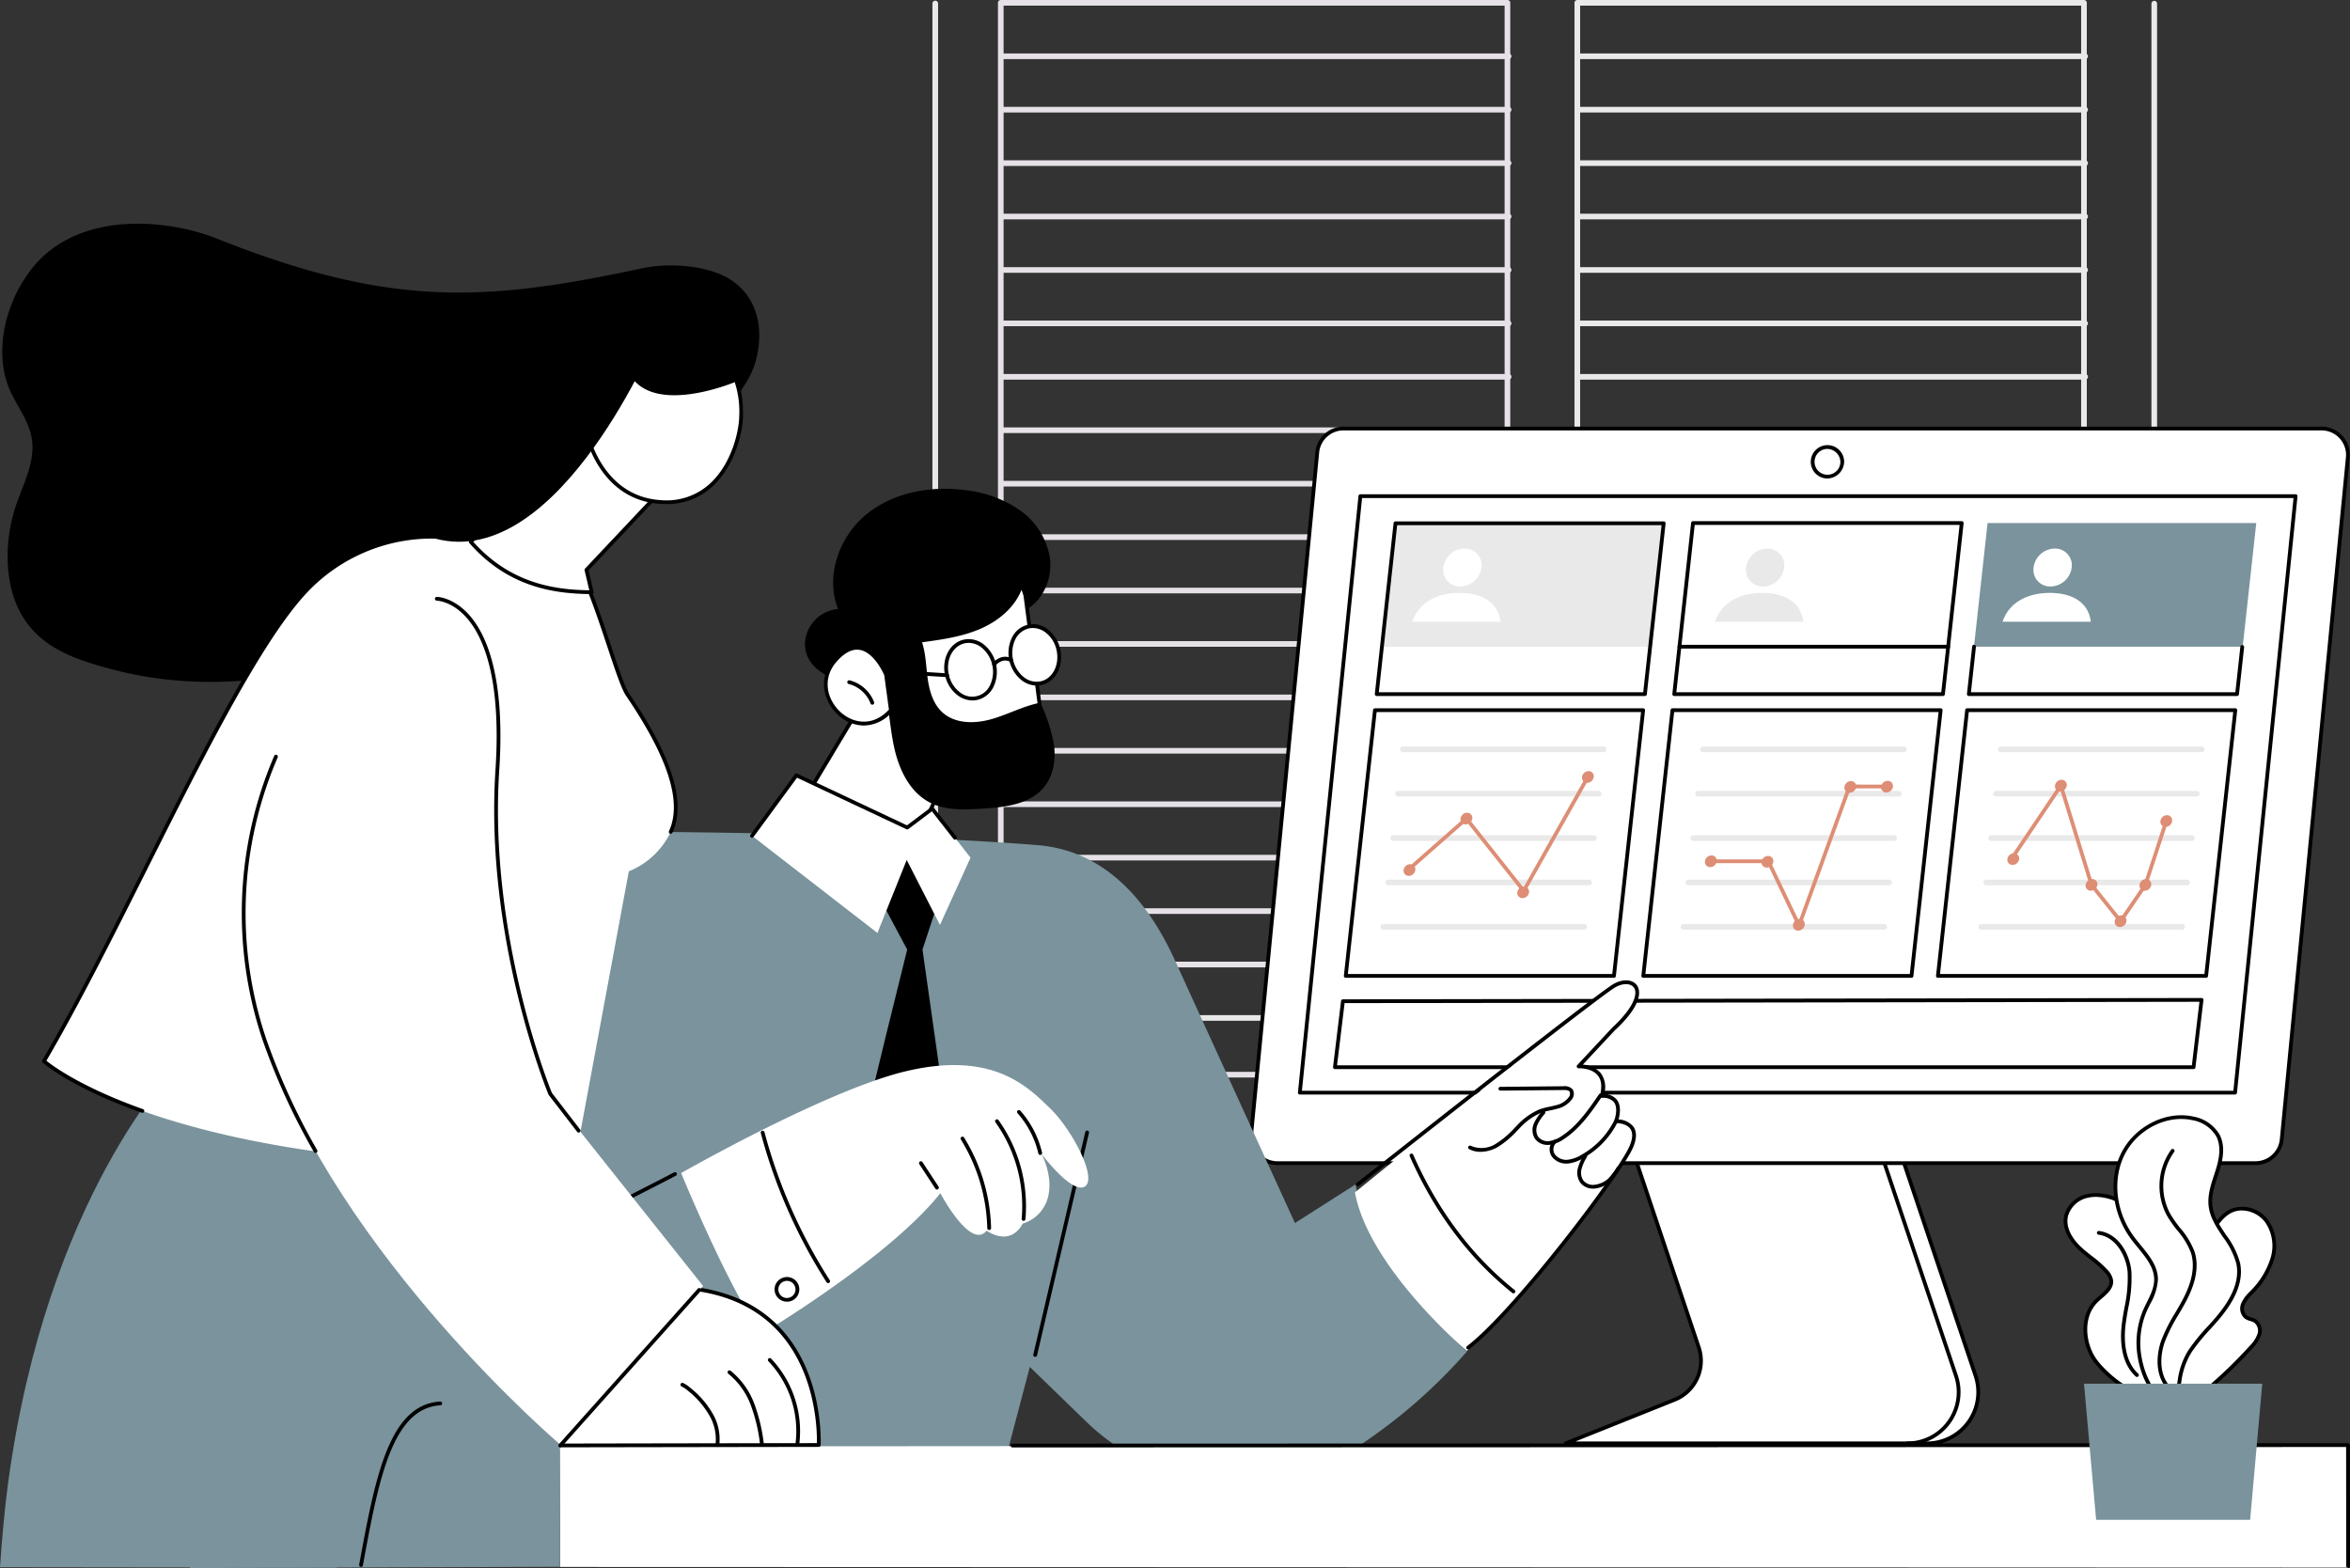 <svg xmlns="http://www.w3.org/2000/svg" xmlns:xlink="http://www.w3.org/1999/xlink" id="Group_316" data-name="Group 316" width="583.174" height="389.102" viewBox="0 0 583.174 389.102"><rect x="0" y="0" width="583.174" height="389.102" fill="#333333" stroke="none"/><defs><clipPath id="clip-path"><rect id="Rectangle_481" data-name="Rectangle 481" width="583.174" height="389.102" fill="#e9e9e9"></rect></clipPath></defs><g id="Mask_Group_316" data-name="Mask Group 316" clip-path="url(#clip-path)"><path id="Path_1779" data-name="Path 1779" d="M797.243,283.23H494.733a.7.7,0,0,1-.7-.7V1.061a.7.7,0,0,1,1.405,0V281.825H796.54V1.1a.7.7,0,1,1,1.405,0V282.527a.7.7,0,0,1-.7.7" transform="translate(-262.642 -0.19)" fill="#e9e9e9"></path><path id="Path_1780" data-name="Path 1780" d="M655.181,267.373H529.448a.7.7,0,0,1-.7-.7V.7a.7.7,0,0,1,.7-.7H655.181a.7.7,0,0,1,.7.7V266.671a.7.7,0,0,1-.7.7M530.15,265.968H654.479V1.406H530.15Z" transform="translate(-281.097)" fill="#e5e1e6"></path><path id="Path_1781" data-name="Path 1781" d="M655.8,29.711H530.064a.7.7,0,1,1,0-1.405H655.8a.7.7,0,0,1,0,1.405" transform="translate(-281.425 -15.048)" fill="#e5e1e6"></path><path id="Path_1782" data-name="Path 1782" d="M655.8,510.914H530.064a.7.7,0,1,1,0-1.405H655.8a.7.7,0,0,1,0,1.405" transform="translate(-281.425 -270.871)" fill="#e5e1e6"></path><path id="Path_1783" data-name="Path 1783" d="M655.8,539.22H530.064a.7.7,0,1,1,0-1.405H655.8a.7.7,0,0,1,0,1.405" transform="translate(-281.425 -285.919)" fill="#e9e9e9"></path><path id="Path_1784" data-name="Path 1784" d="M655.8,482.608H530.064a.7.7,0,1,1,0-1.405H655.8a.7.7,0,0,1,0,1.405" transform="translate(-281.425 -255.823)" fill="#e5e1e6"></path><path id="Path_1785" data-name="Path 1785" d="M655.8,454.3H530.064a.7.7,0,1,1,0-1.405H655.8a.7.7,0,0,1,0,1.405" transform="translate(-281.425 -240.774)" fill="#e5e1e6"></path><path id="Path_1786" data-name="Path 1786" d="M655.8,426H530.064a.7.7,0,1,1,0-1.405H655.8a.7.7,0,0,1,0,1.405" transform="translate(-281.425 -225.726)" fill="#e5e1e6"></path><path id="Path_1787" data-name="Path 1787" d="M655.8,397.689H530.064a.7.7,0,1,1,0-1.405H655.8a.7.7,0,0,1,0,1.405" transform="translate(-281.425 -210.677)" fill="#e5e1e6"></path><path id="Path_1788" data-name="Path 1788" d="M655.8,369.384H530.064a.7.7,0,1,1,0-1.405H655.8a.7.7,0,0,1,0,1.405" transform="translate(-281.425 -195.629)" fill="#e5e1e6"></path><path id="Path_1789" data-name="Path 1789" d="M655.8,341.078H530.064a.7.7,0,1,1,0-1.405H655.8a.7.7,0,0,1,0,1.405" transform="translate(-281.425 -180.581)" fill="#e5e1e6"></path><path id="Path_1790" data-name="Path 1790" d="M655.8,312.772H530.064a.7.7,0,1,1,0-1.405H655.8a.7.7,0,0,1,0,1.405" transform="translate(-281.425 -165.532)" fill="#e5e1e6"></path><path id="Path_1791" data-name="Path 1791" d="M655.8,284.466H530.064a.7.7,0,1,1,0-1.405H655.8a.7.7,0,0,1,0,1.405" transform="translate(-281.425 -150.484)" fill="#e5e1e6"></path><path id="Path_1792" data-name="Path 1792" d="M655.8,256.159H530.064a.7.7,0,1,1,0-1.405H655.8a.7.7,0,0,1,0,1.405" transform="translate(-281.425 -135.435)" fill="#e5e1e6"></path><path id="Path_1793" data-name="Path 1793" d="M655.8,227.854H530.064a.7.7,0,1,1,0-1.405H655.8a.7.7,0,0,1,0,1.405" transform="translate(-281.425 -120.387)" fill="#e5e1e6"></path><path id="Path_1794" data-name="Path 1794" d="M655.8,199.548H530.064a.7.7,0,1,1,0-1.405H655.8a.7.7,0,0,1,0,1.405" transform="translate(-281.425 -105.339)" fill="#e5e1e6"></path><path id="Path_1795" data-name="Path 1795" d="M655.8,171.241H530.064a.7.7,0,1,1,0-1.405H655.8a.7.7,0,0,1,0,1.405" transform="translate(-281.425 -90.29)" fill="#e5e1e6"></path><path id="Path_1796" data-name="Path 1796" d="M655.8,142.936H530.064a.7.7,0,1,1,0-1.405H655.8a.7.7,0,0,1,0,1.405" transform="translate(-281.425 -75.242)" fill="#e5e1e6"></path><path id="Path_1797" data-name="Path 1797" d="M655.8,114.629H530.064a.7.7,0,1,1,0-1.405H655.8a.7.7,0,0,1,0,1.405" transform="translate(-281.425 -60.193)" fill="#e5e1e6"></path><path id="Path_1798" data-name="Path 1798" d="M655.8,86.323H530.064a.7.7,0,1,1,0-1.405H655.8a.7.7,0,0,1,0,1.405" transform="translate(-281.425 -45.145)" fill="#e5e1e6"></path><path id="Path_1799" data-name="Path 1799" d="M655.8,58.018H530.064a.7.7,0,1,1,0-1.405H655.8a.7.7,0,0,1,0,1.405" transform="translate(-281.425 -30.097)" fill="#e5e1e6"></path><path id="Path_1800" data-name="Path 1800" d="M960.652,267.373H834.919a.7.7,0,0,1-.7-.7V.7a.7.7,0,0,1,.7-.7H960.652a.7.7,0,0,1,.7.7V266.671a.7.7,0,0,1-.7.7m-125.031-1.405H959.949V1.406H835.621Z" transform="translate(-443.495)" fill="#e9e9e9"></path><path id="Path_1801" data-name="Path 1801" d="M961.268,29.711H835.535a.7.7,0,1,1,0-1.405H961.268a.7.7,0,1,1,0,1.405" transform="translate(-443.823 -15.048)" fill="#e9e9e9"></path><path id="Path_1802" data-name="Path 1802" d="M961.268,510.914H835.535a.7.7,0,1,1,0-1.405H961.268a.7.7,0,1,1,0,1.405" transform="translate(-443.823 -270.871)" fill="#e2eaff"></path><path id="Path_1803" data-name="Path 1803" d="M961.268,539.22H835.535a.7.7,0,1,1,0-1.405H961.268a.7.7,0,1,1,0,1.405" transform="translate(-443.823 -285.919)" fill="#e2eaff"></path><path id="Path_1804" data-name="Path 1804" d="M961.268,482.608H835.535a.7.7,0,1,1,0-1.405H961.268a.7.7,0,1,1,0,1.405" transform="translate(-443.823 -255.823)" fill="#e2eaff"></path><path id="Path_1805" data-name="Path 1805" d="M961.268,454.3H835.535a.7.7,0,1,1,0-1.405H961.268a.7.7,0,1,1,0,1.405" transform="translate(-443.823 -240.774)" fill="#e2eaff"></path><path id="Path_1806" data-name="Path 1806" d="M961.268,426H835.535a.7.7,0,1,1,0-1.405H961.268a.7.7,0,1,1,0,1.405" transform="translate(-443.823 -225.726)" fill="#e2eaff"></path><path id="Path_1807" data-name="Path 1807" d="M961.268,397.689H835.535a.7.7,0,1,1,0-1.405H961.268a.7.7,0,1,1,0,1.405" transform="translate(-443.823 -210.677)" fill="#e2eaff"></path><path id="Path_1808" data-name="Path 1808" d="M961.268,369.384H835.535a.7.7,0,1,1,0-1.405H961.268a.7.7,0,1,1,0,1.405" transform="translate(-443.823 -195.629)" fill="#e2eaff"></path><path id="Path_1809" data-name="Path 1809" d="M961.268,341.078H835.535a.7.7,0,1,1,0-1.405H961.268a.7.7,0,1,1,0,1.405" transform="translate(-443.823 -180.581)" fill="#e2eaff"></path><path id="Path_1810" data-name="Path 1810" d="M961.268,312.772H835.535a.7.7,0,1,1,0-1.405H961.268a.7.7,0,1,1,0,1.405" transform="translate(-443.823 -165.532)" fill="#e2eaff"></path><path id="Path_1811" data-name="Path 1811" d="M961.268,284.466H835.535a.7.7,0,1,1,0-1.405H961.268a.7.7,0,1,1,0,1.405" transform="translate(-443.823 -150.484)" fill="#e2eaff"></path><path id="Path_1812" data-name="Path 1812" d="M961.268,256.159H835.535a.7.7,0,1,1,0-1.405H961.268a.7.7,0,1,1,0,1.405" transform="translate(-443.823 -135.435)" fill="#e2eaff"></path><path id="Path_1813" data-name="Path 1813" d="M961.268,227.854H835.535a.7.7,0,1,1,0-1.405H961.268a.7.7,0,1,1,0,1.405" transform="translate(-443.823 -120.387)" fill="#e2eaff"></path><path id="Path_1814" data-name="Path 1814" d="M961.268,199.548H835.535a.7.7,0,1,1,0-1.405H961.268a.7.7,0,1,1,0,1.405" transform="translate(-443.823 -105.339)" fill="#e9e9e9"></path><path id="Path_1815" data-name="Path 1815" d="M961.268,171.241H835.535a.7.7,0,1,1,0-1.405H961.268a.7.7,0,1,1,0,1.405" transform="translate(-443.823 -90.29)" fill="#e9e9e9"></path><path id="Path_1816" data-name="Path 1816" d="M961.268,142.936H835.535a.7.7,0,1,1,0-1.405H961.268a.7.7,0,1,1,0,1.405" transform="translate(-443.823 -75.242)" fill="#e9e9e9"></path><path id="Path_1817" data-name="Path 1817" d="M961.268,114.629H835.535a.7.7,0,1,1,0-1.405H961.268a.7.7,0,1,1,0,1.405" transform="translate(-443.823 -60.193)" fill="#e9e9e9"></path><path id="Path_1818" data-name="Path 1818" d="M961.268,86.323H835.535a.7.7,0,1,1,0-1.405H961.268a.7.7,0,1,1,0,1.405" transform="translate(-443.823 -45.145)" fill="#e9e9e9"></path><path id="Path_1819" data-name="Path 1819" d="M961.268,58.018H835.535a.7.7,0,1,1,0-1.405H961.268a.7.7,0,1,1,0,1.405" transform="translate(-443.823 -30.097)" fill="#e9e9e9"></path><path id="Path_1820" data-name="Path 1820" d="M847.246,616.317l15.332,45.695a10.387,10.387,0,0,1-5.992,12.948L829.525,685.79H919.19a12.718,12.718,0,0,0,12.063-16.769L913.5,616.26Z" transform="translate(-441.002 -327.623)" fill="#fff"></path><path id="Path_1821" data-name="Path 1821" d="M918.658,685.727H828.993a.469.469,0,0,1-.174-.9l27.061-10.831a9.926,9.926,0,0,0,5.722-12.364L846.27,615.934a.468.468,0,0,1,.888-.3L862.49,661.33a10.865,10.865,0,0,1-6.263,13.532l-24.8,9.928h87.234a12.25,12.25,0,0,0,11.619-16.151l-17.75-52.761a.468.468,0,0,1,.888-.3l17.75,52.761a13.186,13.186,0,0,1-12.506,17.387" transform="translate(-440.47 -327.092)"></path><path id="Path_1822" data-name="Path 1822" d="M1003.613,685.755a.468.468,0,0,1,0-.937,12.25,12.25,0,0,0,11.619-16.151L997.49,615.932a.469.469,0,1,1,.888-.3l17.741,52.735a13.186,13.186,0,0,1-12.506,17.387" transform="translate(-530.284 -327.121)"></path><path id="Path_1823" data-name="Path 1823" d="M669.418,409.336H912.1a6.557,6.557,0,0,0,6.529-5.923l16.4-169.186a6.556,6.556,0,0,0-6.529-7.186H685.819a6.557,6.557,0,0,0-6.529,5.923L662.89,402.15a6.556,6.556,0,0,0,6.529,7.186" transform="translate(-352.396 -120.702)" fill="#fff"></path><path id="Path_1824" data-name="Path 1824" d="M911.57,409.272H668.888a7.025,7.025,0,0,1-6.995-7.7l16.4-169.186a7,7,0,0,1,6.995-6.346H927.971a7.025,7.025,0,0,1,6.995,7.7l-16.4,169.186a7,7,0,0,1-6.995,6.346m-226.282-182.3a6.067,6.067,0,0,0-6.063,5.5l-16.4,169.186a6.088,6.088,0,0,0,6.062,6.673H911.57a6.066,6.066,0,0,0,6.062-5.5l16.4-169.186a6.088,6.088,0,0,0-6.062-6.673Z" transform="translate(-351.866 -120.17)"></path><path id="Path_1825" data-name="Path 1825" d="M920.26,410.829H688.168a.468.468,0,0,1-.466-.516L702.723,262.3a.469.469,0,0,1,.466-.422H935.281a.469.469,0,0,1,.466.516l-15.02,148.011a.469.469,0,0,1-.466.422m-231.574-.937h231.15l14.926-147.075H703.612Z" transform="translate(-365.603 -139.224)"></path><path id="Path_1826" data-name="Path 1826" d="M962.864,244.119a4.141,4.141,0,1,1,4.354-4.136,4.254,4.254,0,0,1-4.354,4.136m0-7.335a3.206,3.206,0,1,0,3.418,3.2,3.317,3.317,0,0,0-3.418-3.2" transform="translate(-509.574 -125.384)"></path><path id="Path_1827" data-name="Path 1827" d="M798.872,307.793H732.189l3.37-30.675h66.682Z" transform="translate(-389.255 -147.324)" fill="#e9e9e9"></path><path id="Path_1828" data-name="Path 1828" d="M770.192,321.274c-.6-4.979-4.829-7.155-10.175-7.155s-10.056,2.176-11.747,7.155Z" transform="translate(-397.804 -166.996)" fill="#fff"></path><path id="Path_1829" data-name="Path 1829" d="M774.154,295.334a5.405,5.405,0,0,1-5.249,4.713,4.15,4.15,0,0,1-4.213-4.713,5.4,5.4,0,0,1,5.249-4.713,4.15,4.15,0,0,1,4.213,4.713" transform="translate(-406.519 -154.503)" fill="#fff"></path><path id="Path_1830" data-name="Path 1830" d="M795.457,319.572H728.9a.469.469,0,0,1-.466-.519l4.656-42.389a.469.469,0,0,1,.466-.417h66.562a.469.469,0,0,1,.466.519l-4.656,42.389a.468.468,0,0,1-.466.417m-66.039-.937h65.619l4.553-41.452H733.971Z" transform="translate(-387.255 -146.861)"></path><path id="Path_1831" data-name="Path 1831" d="M779.591,442.2H713.03l7.242-65.939h66.562Z" transform="translate(-379.069 -200.032)" fill="#fff"></path><path id="Path_1832" data-name="Path 1832" d="M779.059,442.136H712.5a.469.469,0,0,1-.466-.519l7.243-65.939a.469.469,0,0,1,.466-.417H786.3a.469.469,0,0,1,.466.519l-7.243,65.939a.468.468,0,0,1-.466.417M713.02,441.2h65.619l7.14-65H720.16Z" transform="translate(-378.537 -199.5)"></path><path id="Path_1833" data-name="Path 1833" d="M792.33,396.921H742.5a.7.7,0,0,1,0-1.405h49.83a.7.7,0,1,1,0,1.405" transform="translate(-394.363 -210.269)" fill="#e9e9e9"></path><path id="Path_1834" data-name="Path 1834" d="M789.749,420.427h-49.83a.7.7,0,1,1,0-1.405h49.83a.7.7,0,0,1,0,1.405" transform="translate(-392.99 -222.765)" fill="#e9e9e9"></path><path id="Path_1835" data-name="Path 1835" d="M787.167,443.932h-49.83a.7.7,0,1,1,0-1.405h49.83a.7.7,0,1,1,0,1.405" transform="translate(-391.618 -235.261)" fill="#e9e9e9"></path><path id="Path_1836" data-name="Path 1836" d="M784.585,467.437h-49.83a.7.7,0,1,1,0-1.405h49.83a.7.7,0,1,1,0,1.405" transform="translate(-390.245 -247.757)" fill="#e9e9e9"></path><path id="Path_1837" data-name="Path 1837" d="M782,490.942h-49.83a.7.7,0,1,1,0-1.405H782a.7.7,0,0,1,0,1.405" transform="translate(-388.873 -260.253)" fill="#e9e9e9"></path><path id="Path_1838" data-name="Path 1838" d="M746.583,459.317a1.662,1.662,0,0,1-1.614,1.449,1.276,1.276,0,0,1-1.3-1.449,1.662,1.662,0,0,1,1.614-1.449,1.276,1.276,0,0,1,1.3,1.449" transform="translate(-395.355 -243.417)" fill="#dd8e75"></path><path id="Path_1839" data-name="Path 1839" d="M776.758,432.05a1.662,1.662,0,0,1-1.614,1.449,1.276,1.276,0,0,1-1.3-1.449,1.663,1.663,0,0,1,1.615-1.449,1.276,1.276,0,0,1,1.3,1.449" transform="translate(-411.397 -228.921)" fill="#dd8e75"></path><path id="Path_1840" data-name="Path 1840" d="M806.831,471.114a1.662,1.662,0,0,1-1.614,1.449,1.276,1.276,0,0,1-1.3-1.449,1.662,1.662,0,0,1,1.614-1.449,1.276,1.276,0,0,1,1.3,1.449" transform="translate(-427.385 -249.689)" fill="#dd8e75"></path><path id="Path_1841" data-name="Path 1841" d="M841.112,410a1.662,1.662,0,0,1-1.614,1.449A1.276,1.276,0,0,1,838.2,410a1.663,1.663,0,0,1,1.615-1.449,1.276,1.276,0,0,1,1.3,1.449" transform="translate(-445.61 -217.201)" fill="#dd8e75"></path><path id="Path_1842" data-name="Path 1842" d="M774.309,439.845a.47.47,0,0,1-.367-.178L760.032,422.12l-14.026,12.355a.468.468,0,0,1-.62-.7l14.4-12.681a.462.462,0,0,1,.351-.115.469.469,0,0,1,.326.176l13.783,17.388,15.583-27.653a.469.469,0,0,1,.816.46l-15.926,28.26a.467.467,0,0,1-.371.237h-.037" transform="translate(-396.187 -218.313)" fill="#dd8e75"></path><path id="Path_1843" data-name="Path 1843" d="M956.516,307.793H889.834l3.369-30.675h66.683Z" transform="translate(-473.064 -147.324)" fill="#fff"></path><path id="Path_1844" data-name="Path 1844" d="M955.985,307.73H889.3a.469.469,0,0,1-.466-.519l3.369-30.675a.469.469,0,0,1,.466-.417h66.683a.468.468,0,0,1,.466.519l-3.37,30.675a.468.468,0,0,1-.466.417m-66.16-.937h65.74l3.266-29.738h-65.74Z" transform="translate(-472.532 -146.793)"></path><path id="Path_1845" data-name="Path 1845" d="M930.584,321.274c-.6-4.979-4.829-7.155-10.175-7.155s-10.056,2.176-11.747,7.155Z" transform="translate(-483.073 -166.996)" fill="#e9e9e9"></path><path id="Path_1846" data-name="Path 1846" d="M934.547,295.334a5.405,5.405,0,0,1-5.249,4.713,4.15,4.15,0,0,1-4.213-4.713,5.405,5.405,0,0,1,5.249-4.713,4.15,4.15,0,0,1,4.213,4.713" transform="translate(-491.789 -154.503)" fill="#e9e9e9"></path><path id="Path_1847" data-name="Path 1847" d="M953.231,354.271H886.54a.469.469,0,0,1-.466-.519l1.294-11.775a.468.468,0,1,1,.931.1l-1.236,11.255h65.748l1.253-11.4a.468.468,0,0,1,.931.1l-1.3,11.82a.468.468,0,0,1-.465.417" transform="translate(-471.064 -181.56)"></path><path id="Path_1848" data-name="Path 1848" d="M937.236,442.2H870.674l7.242-65.939h66.562Z" transform="translate(-462.878 -200.032)" fill="#fff"></path><path id="Path_1849" data-name="Path 1849" d="M936.7,442.136H870.142a.469.469,0,0,1-.466-.519l7.242-65.939a.469.469,0,0,1,.466-.417h66.561a.468.468,0,0,1,.466.519l-7.242,65.939a.469.469,0,0,1-.466.417m-66.039-.937h65.619l7.139-65H877.8Z" transform="translate(-462.346 -199.5)"></path><path id="Path_1850" data-name="Path 1850" d="M951.334,396.921H901.5a.7.7,0,1,1,0-1.405h49.83a.7.7,0,1,1,0,1.405" transform="translate(-478.894 -210.269)" fill="#e9e9e9"></path><path id="Path_1851" data-name="Path 1851" d="M948.753,420.427h-49.83a.7.7,0,0,1,0-1.405h49.83a.7.7,0,1,1,0,1.405" transform="translate(-477.522 -222.765)" fill="#e9e9e9"></path><path id="Path_1852" data-name="Path 1852" d="M946.171,443.932h-49.83a.7.7,0,1,1,0-1.405h49.83a.7.7,0,0,1,0,1.405" transform="translate(-476.149 -235.261)" fill="#e9e9e9"></path><path id="Path_1853" data-name="Path 1853" d="M943.589,467.437h-49.83a.7.7,0,0,1,0-1.405h49.83a.7.7,0,1,1,0,1.405" transform="translate(-474.777 -247.757)" fill="#e9e9e9"></path><path id="Path_1854" data-name="Path 1854" d="M941.007,490.942h-49.83a.7.7,0,1,1,0-1.405h49.83a.7.7,0,1,1,0,1.405" transform="translate(-473.404 -260.253)" fill="#e9e9e9"></path><path id="Path_1855" data-name="Path 1855" d="M906.259,454.676a1.662,1.662,0,0,1-1.614,1.449,1.276,1.276,0,0,1-1.3-1.449,1.662,1.662,0,0,1,1.614-1.449,1.276,1.276,0,0,1,1.3,1.449" transform="translate(-480.244 -240.95)" fill="#dd8e75"></path><path id="Path_1856" data-name="Path 1856" d="M936.251,454.926a1.662,1.662,0,0,1-1.614,1.449,1.276,1.276,0,0,1-1.3-1.449,1.662,1.662,0,0,1,1.615-1.449,1.276,1.276,0,0,1,1.3,1.449" transform="translate(-496.189 -241.083)" fill="#dd8e75"></path><path id="Path_1857" data-name="Path 1857" d="M952.911,488.325a1.662,1.662,0,0,1-1.614,1.449,1.276,1.276,0,0,1-1.3-1.449,1.662,1.662,0,0,1,1.615-1.449,1.276,1.276,0,0,1,1.3,1.449" transform="translate(-505.046 -258.839)" fill="#dd8e75"></path><path id="Path_1858" data-name="Path 1858" d="M980.153,415.29a1.662,1.662,0,0,1-1.614,1.449,1.276,1.276,0,0,1-1.3-1.449,1.662,1.662,0,0,1,1.615-1.449,1.276,1.276,0,0,1,1.3,1.449" transform="translate(-519.528 -220.011)" fill="#dd8e75"></path><path id="Path_1859" data-name="Path 1859" d="M999.616,415.145A1.662,1.662,0,0,1,998,416.594a1.276,1.276,0,0,1-1.3-1.449,1.662,1.662,0,0,1,1.615-1.449,1.276,1.276,0,0,1,1.3,1.449" transform="translate(-529.876 -219.934)" fill="#dd8e75"></path><path id="Path_1860" data-name="Path 1860" d="M927.824,451.123a.468.468,0,0,1-.422-.267l-7.488-15.674H905.933a.468.468,0,1,1,0-.937H920.21a.468.468,0,0,1,.422.266l7.133,14.933L939.9,415.986a.468.468,0,0,1,.44-.309h0l9.3.015a.468.468,0,0,1,0,.937h0l-8.967-.015-12.408,34.2a.469.469,0,0,1-.417.308h-.023" transform="translate(-481.374 -220.987)" fill="#dd8e75"></path><path id="Path_1861" data-name="Path 1861" d="M1112.576,307.793h-66.683l3.369-30.675h66.682Z" transform="translate(-556.03 -147.324)" fill="#7a939c"></path><path id="Path_1862" data-name="Path 1862" d="M1082.925,321.274c-.6-4.979-4.829-7.155-10.175-7.155s-10.056,2.176-11.747,7.155Z" transform="translate(-564.063 -166.996)" fill="#fff"></path><path id="Path_1863" data-name="Path 1863" d="M1086.889,295.334a5.405,5.405,0,0,1-5.249,4.713,4.15,4.15,0,0,1-4.214-4.713,5.405,5.405,0,0,1,5.249-4.713,4.15,4.15,0,0,1,4.214,4.713" transform="translate(-572.779 -154.503)" fill="#fff"></path><path id="Path_1864" data-name="Path 1864" d="M1109.194,354.322h-66.561a.468.468,0,0,1-.465-.519l1.293-11.775a.468.468,0,1,1,.931.1l-1.236,11.255h65.619l1.24-11.29a.469.469,0,0,1,.932.1l-1.286,11.706a.468.468,0,0,1-.466.417" transform="translate(-554.047 -181.611)"></path><path id="Path_1865" data-name="Path 1865" d="M1093.327,442.2h-66.561l7.242-65.939h66.562Z" transform="translate(-545.861 -200.032)" fill="#fff"></path><path id="Path_1866" data-name="Path 1866" d="M1092.8,442.136h-66.561a.469.469,0,0,1-.466-.519l7.243-65.939a.468.468,0,0,1,.466-.417h66.561a.469.469,0,0,1,.466.519l-7.242,65.939a.469.469,0,0,1-.466.417m-66.039-.937h65.619l7.14-65H1033.9Z" transform="translate(-545.329 -199.5)"></path><path id="Path_1867" data-name="Path 1867" d="M1109.174,396.921h-49.83a.7.7,0,0,1,0-1.405h49.83a.7.7,0,0,1,0,1.405" transform="translate(-562.807 -210.269)" fill="#e9e9e9"></path><path id="Path_1868" data-name="Path 1868" d="M1106.592,420.427h-49.83a.7.7,0,0,1,0-1.405h49.83a.7.7,0,0,1,0,1.405" transform="translate(-561.434 -222.765)" fill="#e9e9e9"></path><path id="Path_1869" data-name="Path 1869" d="M1104.01,443.932h-49.83a.7.7,0,0,1,0-1.405h49.83a.7.7,0,1,1,0,1.405" transform="translate(-560.061 -235.261)" fill="#e9e9e9"></path><path id="Path_1870" data-name="Path 1870" d="M1101.428,467.437H1051.6a.7.7,0,1,1,0-1.405h49.83a.7.7,0,1,1,0,1.405" transform="translate(-558.689 -247.757)" fill="#e9e9e9"></path><path id="Path_1871" data-name="Path 1871" d="M1098.846,490.942h-49.83a.7.7,0,1,1,0-1.405h49.83a.7.7,0,1,1,0,1.405" transform="translate(-557.316 -260.253)" fill="#e9e9e9"></path><path id="Path_1872" data-name="Path 1872" d="M1066.49,453.516a1.662,1.662,0,0,1-1.614,1.449,1.276,1.276,0,0,1-1.3-1.449,1.662,1.662,0,0,1,1.614-1.449,1.276,1.276,0,0,1,1.3,1.449" transform="translate(-565.428 -240.333)" fill="#dd8e75"></path><path id="Path_1873" data-name="Path 1873" d="M1091.734,414.581a1.662,1.662,0,0,1-1.614,1.449,1.276,1.276,0,0,1-1.3-1.449,1.662,1.662,0,0,1,1.614-1.449,1.276,1.276,0,0,1,1.3,1.449" transform="translate(-578.848 -219.634)" fill="#dd8e75"></path><path id="Path_1874" data-name="Path 1874" d="M1107.96,467.182a1.662,1.662,0,0,1-1.614,1.449,1.276,1.276,0,0,1-1.3-1.449,1.663,1.663,0,0,1,1.615-1.449,1.276,1.276,0,0,1,1.3,1.449" transform="translate(-587.475 -247.598)" fill="#dd8e75"></path><path id="Path_1875" data-name="Path 1875" d="M1136.5,467.182a1.662,1.662,0,0,1-1.614,1.449,1.276,1.276,0,0,1-1.3-1.449,1.662,1.662,0,0,1,1.615-1.449,1.276,1.276,0,0,1,1.3,1.449" transform="translate(-602.647 -247.598)" fill="#dd8e75"></path><path id="Path_1876" data-name="Path 1876" d="M1123.352,486.417a1.662,1.662,0,0,1-1.614,1.449,1.276,1.276,0,0,1-1.3-1.449,1.662,1.662,0,0,1,1.615-1.449,1.276,1.276,0,0,1,1.3,1.449" transform="translate(-595.658 -257.824)" fill="#dd8e75"></path><path id="Path_1877" data-name="Path 1877" d="M1147.593,433.339a1.662,1.662,0,0,1-1.614,1.449,1.276,1.276,0,0,1-1.3-1.449,1.662,1.662,0,0,1,1.615-1.449,1.276,1.276,0,0,1,1.295,1.449" transform="translate(-608.545 -229.606)" fill="#dd8e75"></path><path id="Path_1878" data-name="Path 1878" d="M1092.5,449.828a.469.469,0,0,1-.366-.176l-7.223-9.028a.478.478,0,0,1-.081-.155l-7.311-23.7-11.55,17.151a.468.468,0,0,1-.777-.523l12.1-17.964a.469.469,0,0,1,.836.124l7.573,24.551,6.771,8.464,5.75-8.45,5.176-15.787a.468.468,0,0,1,.89.292l-5.2,15.851a.457.457,0,0,1-.058.118l-6.144,9.029a.468.468,0,0,1-.369.2h-.018" transform="translate(-566.248 -220.748)" fill="#dd8e75"></path><path id="Path_1879" data-name="Path 1879" d="M709.278,530.081l-1.984,16.365h213.08l1.984-16.7Z" transform="translate(-376.02 -281.632)" fill="#fff"></path><path id="Path_1880" data-name="Path 1880" d="M919.843,546.383H706.763a.468.468,0,0,1-.465-.525l1.984-16.365a.468.468,0,0,1,.464-.412l213.08-.331h0a.468.468,0,0,1,.465.524l-1.984,16.7a.469.469,0,0,1-.466.413m-212.551-.937H919.427l1.873-15.758-212.138.33Z" transform="translate(-375.488 -281.101)"></path><path id="Path_1881" data-name="Path 1881" d="M418.7,398.743l18.563-30.981,22.124-1.821,2.583,11.681L447.6,407.945Z" transform="translate(-222.594 -194.546)" fill="#fff"></path><path id="Path_1882" data-name="Path 1882" d="M447.069,407.882a.468.468,0,0,1-.142-.022l-28.9-9.2a.468.468,0,0,1-.259-.687l18.563-30.981a.471.471,0,0,1,.363-.226l22.124-1.821a.472.472,0,0,1,.5.366l2.583,11.682a.467.467,0,0,1-.034.3l-14.368,30.323a.469.469,0,0,1-.423.268m-28.2-9.938,27.948,8.9,14.125-29.807-2.46-11.126-21.477,1.768Z" transform="translate(-222.062 -194.014)"></path><path id="Path_1883" data-name="Path 1883" d="M507.341,301.566l5.454,41.833s-26.807,9.785-28.765,1.2-6.765-30.444-6.765-30.444Z" transform="translate(-253.729 -160.322)" fill="#fff"></path><path id="Path_1884" data-name="Path 1884" d="M490.782,348.061A11.837,11.837,0,0,1,485.268,347a4.215,4.215,0,0,1-2.226-2.832c-1.936-8.488-6.718-30.229-6.766-30.448a.468.468,0,0,1,.276-.533l30.076-12.59a.469.469,0,0,1,.645.372l5.454,41.833a.468.468,0,0,1-.3.5c-.659.241-13.147,4.754-21.641,4.754M477.275,313.9c.651,2.955,4.887,22.2,6.68,30.059a3.273,3.273,0,0,0,1.76,2.217c5.918,3.221,23.332-2.68,26.034-3.628L506.424,301.7Z" transform="translate(-253.198 -159.79)"></path><path id="Path_1885" data-name="Path 1885" d="M426.5,297.455a8.966,8.966,0,0,1,8.224-8.655c-3.234-8.07.2-17.846,6.9-23.39s15.979-7.247,24.6-6.128a29.51,29.51,0,0,1,13.457,4.891,18.048,18.048,0,0,1,7.594,11.845c.659,4.776-1.311,9.987-5.353,12.616l-1.679-4.6c-1.8,4.546-5.921,7.859-10.423,9.766s-9.412,2.588-14.256,3.252c.945,2.925.983,6.054,1.411,9.1s1.353,6.2,3.623,8.277c3.16,2.884,8.044,2.866,12.161,1.7s7.95-3.276,12.149-4.09a40.724,40.724,0,0,1,3.392,10.487c.483,3.654-.13,7.611-2.462,10.465-3.528,4.317-9.76,4.99-15.325,5.337-4.416.275-9.08.5-13.016-1.519-4.911-2.52-7.581-8.013-8.8-13.4s-1.325-10.994-2.83-16.3l-7.524-.291a12.919,12.919,0,0,1-5.621-1.123c-3.388-1.569-6.21-4.2-6.221-8.24" transform="translate(-226.743 -137.669)"></path><path id="Path_1886" data-name="Path 1886" d="M452.512,349.892s-4.992-12.275-12.635-3.551,5.333,21.884,13.835,12.372Z" transform="translate(-232.619 -182.461)" fill="#fff"></path><path id="Path_1887" data-name="Path 1887" d="M446.5,361.967a9.625,9.625,0,0,1-6.3-2.523c-3.66-3.239-5.321-9.227-1.188-13.944,2.195-2.5,4.417-3.588,6.606-3.22,4.251.715,6.711,6.652,6.814,6.9a.455.455,0,0,1,.03.113l1.2,8.821a.468.468,0,0,1-.115.375,9.37,9.37,0,0,1-7.045,3.474m-1.711-18.82c-1.642,0-3.346,1-5.076,2.971-3.774,4.307-2.3,9.611,1.1,12.625,3.088,2.733,7.939,3.549,11.884-.715l-1.162-8.543c-.246-.574-2.538-5.687-6.082-6.282a4.054,4.054,0,0,0-.669-.056" transform="translate(-232.103 -181.929)"></path><path id="Path_1888" data-name="Path 1888" d="M455.132,366.473a.469.469,0,0,1-.439-.3,7.917,7.917,0,0,0-5.429-4.841.469.469,0,0,1,.227-.91,8.87,8.87,0,0,1,6.079,5.421.469.469,0,0,1-.274.6.482.482,0,0,1-.164.03" transform="translate(-238.654 -191.603)"></path><path id="Path_1889" data-name="Path 1889" d="M507.285,353.823a6.186,6.186,0,0,1-3.739-1.324,8.4,8.4,0,0,1-3.031-4.828c-.952-4.116,1.1-8.118,4.573-8.922a5.964,5.964,0,0,1,5,1.18,8.711,8.711,0,0,1,2.428,10.5,5.967,5.967,0,0,1-3.969,3.254,5.579,5.579,0,0,1-1.256.143m-.946-14.28a4.6,4.6,0,0,0-1.041.119c-2.97.687-4.707,4.185-3.871,7.8a7.458,7.458,0,0,0,2.684,4.293A4.855,4.855,0,0,0,511.674,350a7.776,7.776,0,0,0-2.158-9.328,5.266,5.266,0,0,0-3.177-1.133" transform="translate(-265.965 -180.013)"></path><path id="Path_1890" data-name="Path 1890" d="M547.225,337.522c.9,3.871-.995,7.614-4.222,8.36s-6.569-1.786-7.464-5.657.995-7.614,4.222-8.36,6.569,1.786,7.464,5.657" transform="translate(-284.591 -176.36)" fill="#fff"></path><path id="Path_1891" data-name="Path 1891" d="M541.319,345.949a6.185,6.185,0,0,1-3.738-1.324,8.711,8.711,0,0,1-2.428-10.5,5.788,5.788,0,0,1,8.964-2.074,8.4,8.4,0,0,1,3.031,4.828c.952,4.116-1.1,8.119-4.573,8.922a5.578,5.578,0,0,1-1.256.143m-.946-14.28a4.6,4.6,0,0,0-1.04.119,5.046,5.046,0,0,0-3.345,2.763,7.776,7.776,0,0,0,2.158,9.328,5.043,5.043,0,0,0,4.218,1.014c2.97-.687,4.707-4.185,3.872-7.8a7.463,7.463,0,0,0-2.685-4.293,5.265,5.265,0,0,0-3.177-1.133" transform="translate(-284.058 -175.828)"></path><path id="Path_1892" data-name="Path 1892" d="M526.173,350.3a.468.468,0,0,1-.361-.766c.76-.92,2.753-2.331,4.856-1.09a.469.469,0,1,1-.476.807c-1.936-1.144-3.589.8-3.657.881a.469.469,0,0,1-.361.169" transform="translate(-279.481 -184.986)"></path><path id="Path_1893" data-name="Path 1893" d="M484.068,356.616h-.029l-15.113-.933a.468.468,0,0,1-.438-.5.478.478,0,0,1,.5-.438l15.113.933a.468.468,0,0,1-.029.936" transform="translate(-249.062 -188.595)"></path><path id="Path_1894" data-name="Path 1894" d="M427.425,537.759s-23.464-51.285-29.755-65.131c-7.061-15.539-17.886-27.35-34.174-28.652-29.213-2.336-69.809-3.1-99.5-3.325a56.62,56.62,0,0,0-55.06,41.452c-8.872,32.21-9.248,63.448-9.415,86.379-.2,27.307,39.089,25.325,39.089,25.325H356.263l5.37-20.343,14.023,13.605a53.856,53.856,0,0,0,66.089,6.989,133.448,133.448,0,0,0,28.33-24.4s-7.191-6.365-17.963-20.994c-8.573-11.643-9.643-20.5-9.643-20.5Z" transform="translate(-106.069 -234.264)" fill="#7a939c"></path><path id="Path_1895" data-name="Path 1895" d="M266.531,645.928a.469.469,0,0,1-.275-.848c10.682-7.727,22.916-13.983,34.747-20.034,2.548-1.3,5.183-2.651,7.735-3.979a.468.468,0,1,1,.433.83c-2.555,1.33-5.191,2.679-7.741,3.983-11.8,6.034-24,12.274-34.625,19.959a.466.466,0,0,1-.274.089" transform="translate(-141.447 -330.15)"></path><path id="Path_1896" data-name="Path 1896" d="M547.939,655.135a.5.5,0,0,1-.107-.012.468.468,0,0,1-.349-.562l12.894-55.212a.468.468,0,0,1,.912.213L548.4,654.773a.47.47,0,0,1-.456.362" transform="translate(-291.052 -318.44)"></path><path id="Path_1897" data-name="Path 1897" d="M273.058,731.124q-2.049,0-4.146-.119a.468.468,0,1,1,.054-.935c18.829,1.082,34.774-5.535,44.834-11.275a88.794,88.794,0,0,0,17.523-12.869.468.468,0,0,1,.667.658,89.8,89.8,0,0,1-17.7,13.01c-9.429,5.385-23.976,11.53-41.232,11.53" transform="translate(-142.727 -375.218)"></path><path id="Path_1898" data-name="Path 1898" d="M469.6,443.853l-7.715,14.575,7.025,13.175s-10.731,43.115-10.351,42.823,20.224,0,20.224,0l-6.08-42.824,4.333-13.175Z" transform="translate(-243.781 -235.966)"></path><path id="Path_1899" data-name="Path 1899" d="M409.465,410.782l27.5,12.948,6.212-4.666,9.5,12.149-7.59,16.69-8.251-16.119-7.267,18.109-31.12-24.1Z" transform="translate(-211.827 -218.384)" fill="#fff"></path><path id="Path_1900" data-name="Path 1900" d="M448.279,426.208a.467.467,0,0,1-.369-.18l-5.356-6.846-5.844,4.39a.47.47,0,0,1-.481.049l-27.147-12.783-10.789,14.7a.468.468,0,0,1-.755-.554l11.017-15.008a.468.468,0,0,1,.577-.147l27.24,12.827,5.986-4.5a.469.469,0,0,1,.651.086l5.639,7.208a.468.468,0,0,1-.369.757" transform="translate(-211.295 -217.852)"></path><path id="Path_1901" data-name="Path 1901" d="M360.894,591.085s11.4,27.848,19.9,39.946c0,0,31.567-18.776,44.426-34.945,0,0,7.494,14.223,11.5,9.286,0,0,5.617,4.253,8.944-1.74a9.237,9.237,0,0,0,6.278-6.595c1.352-5.369-1.64-10.731-1.64-10.731s7.6,10.147,10.785,8.106-3.269-14.237-8.674-19.43-14.047-14.293-35.658-9.185c-19.748,4.666-55.857,25.288-55.857,25.288" transform="translate(-191.863 -299.995)" fill="#fff"></path><path id="Path_1902" data-name="Path 1902" d="M516.043,625.369a.469.469,0,0,1-.468-.457,43.9,43.9,0,0,0-6.556-22,.468.468,0,0,1,.8-.493,44.854,44.854,0,0,1,6.7,22.471.469.469,0,0,1-.457.48Z" transform="translate(-270.573 -320.146)"></path><path id="Path_1903" data-name="Path 1903" d="M534.3,618.205l-.044,0a.469.469,0,0,1-.423-.51,35.861,35.861,0,0,0-6.512-23.936.468.468,0,1,1,.76-.547,36.812,36.812,0,0,1,6.685,24.571.468.468,0,0,1-.466.425" transform="translate(-280.293 -315.265)"></path><path id="Path_1904" data-name="Path 1904" d="M544.619,599.262a.469.469,0,0,1-.456-.362,22.986,22.986,0,0,0-5.178-10,.468.468,0,0,1,.7-.622,23.933,23.933,0,0,1,5.39,10.41.468.468,0,0,1-.35.563.489.489,0,0,1-.107.012" transform="translate(-286.478 -312.663)"></path><path id="Path_1905" data-name="Path 1905" d="M491.384,622.264a.468.468,0,0,1-.393-.212l-3.979-6.071a.468.468,0,0,1,.784-.513l3.979,6.071a.468.468,0,0,1-.391.725" transform="translate(-258.87 -327.089)"></path><path id="Path_1906" data-name="Path 1906" d="M419.788,636.857a.468.468,0,0,1-.395-.216,131.442,131.442,0,0,1-16.314-37.02.469.469,0,0,1,.905-.242,130.5,130.5,0,0,0,16.2,36.757.468.468,0,0,1-.394.721" transform="translate(-214.281 -318.464)"></path><path id="Path_1907" data-name="Path 1907" d="M413.56,682.726a3.049,3.049,0,0,1-1.261-5.861.5.5,0,0,1,.085-.027.534.534,0,0,1,.08-.037,3.059,3.059,0,0,1,2.138,5.732,2.854,2.854,0,0,1-1.041.193m-.841-5.025a.531.531,0,0,1-.054.027,2.127,2.127,0,1,0,.114-.044.557.557,0,0,1-.059.017" transform="translate(-218.208 -359.723)"></path><path id="Path_1908" data-name="Path 1908" d="M717.882,572.563s59.584-48.443,64.318-51.256,10.231,1.135-.172,10.741l-8.631,9.244s7.8-.377,5.737,7.344c0,0,5.714-.692,3.564,6.262,0,0,6.52-.159,3.788,6.3-1.53,3.618-14.139,20.961-25.211,34.176a193.387,193.387,0,0,1-15.622,16.531s-24.246-20.463-27.771-39.343" transform="translate(-381.649 -276.671)" fill="#fff"></path><path id="Path_1909" data-name="Path 1909" d="M746.3,611.014a.469.469,0,0,1-.285-.84c11.58-8.874,37.546-43.049,40.356-49.691.774-1.83.838-3.241.191-4.193-1.022-1.5-3.508-1.457-3.536-1.457a.462.462,0,0,1-.385-.186.469.469,0,0,1-.074-.421c.671-2.17.617-3.745-.161-4.681a3.626,3.626,0,0,0-2.9-.977.476.476,0,0,1-.409-.159.468.468,0,0,1-.1-.427c.575-2.156.4-3.828-.526-4.972-1.547-1.916-4.707-1.789-4.737-1.784a.462.462,0,0,1-.448-.271.469.469,0,0,1,.082-.517L782,531.194c5.639-5.208,6.435-8.65,5.411-10.022-.814-1.092-2.817-1.091-4.657,0-4.652,2.766-62.935,48.773-63.523,49.237a.469.469,0,1,1-.581-.735c2.4-1.9,58.919-46.51,63.625-49.307,2.291-1.361,4.767-1.26,5.886.241.639.857,2.131,4.2-5.5,11.246l-7.908,8.472a6.53,6.53,0,0,1,4.449,2.091,5.966,5.966,0,0,1,.847,5.2,4.144,4.144,0,0,1,3.073,1.323c.919,1.1,1.088,2.775.506,4.983a5.03,5.03,0,0,1,3.708,1.839c.838,1.232.8,2.942-.1,5.085-2.833,6.7-28.989,41.134-40.648,50.069a.468.468,0,0,1-.285.1" transform="translate(-381.962 -276.137)"></path><path id="Path_1910" data-name="Path 1910" d="M780.994,591.782a6.129,6.129,0,0,1-2.819-.651.469.469,0,1,1,.429-.833,6.585,6.585,0,0,0,6.156-.509,21.747,21.747,0,0,0,4.6-3.872l.52-.525a16.536,16.536,0,0,1,5.7-4.142,17.935,17.935,0,0,1,2.5-.663c.532-.114,1.082-.231,1.606-.379a5.386,5.386,0,0,0,3.2-2.013,1.3,1.3,0,0,0,.18-1.358c-.261-.357-.871-.4-1.483-.394l-15.68.146h0a.468.468,0,0,1,0-.937l15.68-.146a2.656,2.656,0,0,1,2.247.777,2.185,2.185,0,0,1-.151,2.423,6.274,6.274,0,0,1-3.733,2.4c-.553.156-1.118.276-1.665.393a17.027,17.027,0,0,0-2.37.625,15.752,15.752,0,0,0-5.36,3.925l-.517.522a22.464,22.464,0,0,1-4.807,4.031,8.719,8.719,0,0,1-4.224,1.176" transform="translate(-413.567 -305.957)"></path><path id="Path_1911" data-name="Path 1911" d="M815.8,592.135a3.883,3.883,0,0,1-3.221-1.547,4.092,4.092,0,0,1-.241-3.793,11.326,11.326,0,0,1,2.019-3.024.469.469,0,0,1,.718.6,10.46,10.46,0,0,0-1.864,2.764,3.25,3.25,0,0,0,.142,2.923,3.014,3.014,0,0,0,2.772,1.123,7.191,7.191,0,0,0,3.124-1.267c3.92-2.562,6.734-6.684,9.217-10.32a.468.468,0,1,1,.773.527c-2.532,3.709-5.4,7.914-9.478,10.576a8.05,8.05,0,0,1-3.552,1.417c-.137.012-.274.018-.409.018" transform="translate(-431.68 -308.023)"></path><path id="Path_1912" data-name="Path 1912" d="M825.241,603.68a4.4,4.4,0,0,1-3.519-1.589,3.122,3.122,0,0,1,.305-4.194.468.468,0,1,1,.6.718,2.2,2.2,0,0,0-.161,2.909,3.556,3.556,0,0,0,3.094,1.207,8.28,8.28,0,0,0,3.453-1.268,20.01,20.01,0,0,0,8.217-8.772.468.468,0,1,1,.857.379,20.943,20.943,0,0,1-8.6,9.2,9.143,9.143,0,0,1-3.862,1.4c-.131.009-.26.015-.389.015" transform="translate(-436.501 -314.945)"></path><path id="Path_1913" data-name="Path 1913" d="M839.623,620.059a3.95,3.95,0,0,1-3.168-1.483,4.388,4.388,0,0,1-.594-3.619,12.047,12.047,0,0,1,1.422-3.2.468.468,0,1,1,.815.462,11.338,11.338,0,0,0-1.324,2.95,3.464,3.464,0,0,0,.433,2.847,3.079,3.079,0,0,0,2.852,1.078,6.174,6.174,0,0,0,3.264-1.467,16,16,0,0,0,2.182-2.837.469.469,0,0,1,.784.512,16.706,16.706,0,0,1-2.317,3,7.072,7.072,0,0,1-3.8,1.723,4.393,4.393,0,0,1-.553.035" transform="translate(-444.294 -325.103)"></path><path id="Path_1914" data-name="Path 1914" d="M772.625,645.856a.464.464,0,0,1-.292-.1c-10.739-8.589-19.3-20-25.444-33.921a.468.468,0,0,1,.857-.378c6.083,13.78,14.552,25.074,25.172,33.568a.468.468,0,0,1-.293.834" transform="translate(-397.048 -324.92)"></path><path id="Path_1915" data-name="Path 1915" d="M296.529,765.994l443.821-.3v30.354L296.626,795.9Z" transform="translate(-157.644 -407.066)" fill="#fff"></path><path id="Path_1916" data-name="Path 1916" d="M867.379,795.544a.468.468,0,0,1-.468-.468l-.027-29.508-330.944.11a.468.468,0,0,1,0-.937l331.412-.11a.468.468,0,0,1,.468.468l.028,29.976a.469.469,0,0,1-.468.469Z" transform="translate(-284.673 -406.502)"></path><path id="Path_1917" data-name="Path 1917" d="M182.472,132.76c-5.6-3.967-15.785-4.61-22.372-3.2C120.807,138,97.366,139.322,54.36,122.181c-10-3.985-28.763-6.778-41.309,2.984-9.358,7.281-14.9,22.93-10.086,34.363,1.861,4.421,5.134,8.079,5.657,13.081.559,5.346-2.175,10.468-3.932,15.569-3.234,9.384-3.051,20.719,1.9,28.359s13.429,10.3,21.353,12.433c18.443,4.968,38.045,4.187,58.984-1.984,18.413-5.427,36.255-.386,49.73-17.769,5.745-7.411,10.325-16.341,17.16-22.194,4.8-4.109,10.435-6.445,15.335-10.367a26.259,26.259,0,0,0,6.031-6.861c5.073-4.912,11.293-10.319,13.132-17.748,2-8.059-.088-15.209-5.841-19.286" transform="translate(-0.635 -63.008)"></path><path id="Path_1918" data-name="Path 1918" d="M180,689.345l-.221-112.409c-6.771,1.5-95.227-11.6-95.227-11.6l-7.374,26.823,18.35,44.208-7.381,53.286Z" transform="translate(-41.029 -300.55)" fill="#7a939c"></path><path id="Path_1919" data-name="Path 1919" d="M83.562,689.558C89.67,665.9,97,649.533,109.25,648.8L50.78,592.473,43.52,565.336s-31.9,31.968-41.536,103.4C1.149,674.929.441,682.9,0,689.455Z" transform="translate(0 -300.55)" fill="#7a939c"></path><path id="Path_1920" data-name="Path 1920" d="M190.763,783.578a.441.441,0,0,1-.085-.008.468.468,0,0,1-.376-.545c3.914-21.313,7.3-39.72,20.087-40.485a.468.468,0,0,1,.056.935c-12.059.721-15.378,18.794-19.222,39.72a.468.468,0,0,1-.46.384" transform="translate(-101.166 -394.757)"></path><path id="Path_1921" data-name="Path 1921" d="M297.2,721.1c14.142.355,63.978,0,63.978,0s2.669-44.058-45.659-38.736c0,0-14.583,13.509-18.319,38.736" transform="translate(-158 -362.531)" fill="#fff"></path><path id="Path_1922" data-name="Path 1922" d="M369.7,748.54a.428.428,0,0,1-.068-.005.468.468,0,0,1-.4-.531,11.66,11.66,0,0,0-1.633-7.452,21.527,21.527,0,0,0-5.3-6.017,6.611,6.611,0,0,0-1.479-.988.468.468,0,0,1,.376-.858,7.4,7.4,0,0,1,1.7,1.122,22.421,22.421,0,0,1,5.523,6.283,12.57,12.57,0,0,1,1.743,8.046.469.469,0,0,1-.463.4" transform="translate(-191.675 -389.499)"></path><path id="Path_1923" data-name="Path 1923" d="M393.99,744.56a.468.468,0,0,1-.463-.4,41.51,41.51,0,0,0-2.28-9.52,18.168,18.168,0,0,0-5.569-7.765.468.468,0,0,1,.571-.743,19.1,19.1,0,0,1,5.868,8.161,42.348,42.348,0,0,1,2.338,9.735.469.469,0,0,1-.4.53.456.456,0,0,1-.066,0" transform="translate(-204.941 -385.982)"></path><path id="Path_1924" data-name="Path 1924" d="M414.193,741.1a.457.457,0,0,1-.056,0,.468.468,0,0,1-.41-.52A25.14,25.14,0,0,0,407,720.329a.468.468,0,1,1,.639-.685,26.153,26.153,0,0,1,7.023,21.04.469.469,0,0,1-.465.413" transform="translate(-216.292 -382.519)"></path><path id="Path_1925" data-name="Path 1925" d="M296.675,721.149a.469.469,0,0,1-.463-.537c3.717-25.1,18.312-38.98,18.459-39.117a.466.466,0,0,1,.268-.124c15.206-1.674,26.972,1.338,34.973,8.955,12.187,11.6,11.217,30.089,11.206,30.274a.469.469,0,0,1-.467.44s-50.1.079-63.975.109ZM315.2,682.285c-1.334,1.312-14.366,14.648-17.981,37.926,13.77-.029,58.025-.1,62.977-.107.063-2.842-.1-18.794-10.937-29.1-7.764-7.387-19.222-10.321-34.059-8.714" transform="translate(-157.473 -362)"></path><path id="Path_1926" data-name="Path 1926" d="M168.434,367.073a19.67,19.67,0,0,0,10.139-9.257c2.23-4.368,4.078-13.224-10.469-34.6-2.64-3.88-8.375-26.89-13.445-33.833-6.421-8.794-17.4-4.393-32.576-5.27a43.307,43.307,0,0,0-34.92,14.655C69.213,319.1,44.43,378.17,23.3,414.185c0,0,30.9,27.61,131.584,25.843Z" transform="translate(-12.384 -150.859)" fill="#fff"></path><path id="Path_1927" data-name="Path 1927" d="M47.186,426.473a.471.471,0,0,1-.157-.027c-17.507-6.229-24.3-12.19-24.579-12.44a.467.467,0,0,1-.092-.586c8.148-13.885,16.959-31.44,25.48-48.417,14.079-28.051,27.377-54.545,38.44-67.078a43.5,43.5,0,0,1,35.3-14.813,113.041,113.041,0,0,0,12.364-.132c8.885-.441,15.9-.79,20.563,5.593,3.027,4.145,6.306,13.993,8.942,21.907,1.858,5.578,3.463,10.4,4.512,11.939,10.7,15.728,14.222,27.026,10.763,34.537a.468.468,0,0,1-.851-.392c3.31-7.188-.185-18.185-10.686-33.619-1.123-1.651-2.747-6.526-4.627-12.171-2.615-7.851-5.87-17.622-8.81-21.649-4.363-5.975-10.822-5.655-19.76-5.21a113.646,113.646,0,0,1-12.465.131,42.567,42.567,0,0,0-34.542,14.5C76,310.986,62.108,338.66,48.676,365.422c-8.458,16.852-17.2,34.271-25.309,48.128,1.476,1.191,8.637,6.555,23.976,12.013a.468.468,0,0,1-.157.91" transform="translate(-11.852 -150.329)"></path><path id="Path_1928" data-name="Path 1928" d="M207.831,527.263s-55.1-46.752-73.545-100.593S150.7,319.3,177.042,317.232c0,0,17.8.191,15.028,42.469s13.117,80.376,13.117,80.376l37.938,47.691Z" transform="translate(-68.643 -168.65)" fill="#fff"></path><path id="Path_1929" data-name="Path 1929" d="M146.405,498.681a.469.469,0,0,1-.408-.237A164.726,164.726,0,0,1,133.3,470.757a98.648,98.648,0,0,1,2.852-70.6.468.468,0,1,1,.862.366,97.711,97.711,0,0,0-2.828,69.926,163.747,163.747,0,0,0,12.623,27.528.468.468,0,0,1-.176.638.462.462,0,0,1-.231.061" transform="translate(-68.103 -212.586)"></path><path id="Path_1930" data-name="Path 1930" d="M296.292,721.96a.469.469,0,0,1-.349-.78l34.494-38.627a.469.469,0,0,1,.7.624L296.641,721.8a.467.467,0,0,1-.35.156" transform="translate(-157.269 -362.783)"></path><path id="Path_1931" data-name="Path 1931" d="M266.106,449.161a.469.469,0,0,1-.371-.183l-7.053-9.147a.465.465,0,0,1-.061-.106c-.159-.382-15.9-38.684-13.152-80.587,1.519-23.157-3.2-33.452-7.423-38.011-3.591-3.876-7.107-3.958-7.142-3.958a.468.468,0,0,1,.005-.937h.005c.16,0,3.957.09,7.819,4.258,4.35,4.694,9.211,15.221,7.671,38.71-2.686,40.943,12.371,78.426,13.058,80.109l7.014,9.1a.468.468,0,0,1-.37.754" transform="translate(-122.509 -168.119)"></path><path id="Path_1932" data-name="Path 1932" d="M296.909,240.071l-18.786,19.922,1.3,5.532c-9.664-.055-20.759-1.926-30.016-12.505l30.968-29.976Z" transform="translate(-132.595 -118.577)" fill="#fff"></path><path id="Path_1933" data-name="Path 1933" d="M278.9,265.463h0c-9.023-.052-20.628-1.538-30.366-12.666a.469.469,0,0,1,.027-.645l30.968-29.976a.469.469,0,0,1,.662.01l16.531,17.027a.468.468,0,0,1,0,.647L278.106,259.6l1.246,5.287a.468.468,0,0,1-.456.576m-29.369-12.949c9.218,10.306,20.13,11.894,28.776,12.007l-1.167-4.951a.469.469,0,0,1,.115-.429l18.479-19.6-15.893-16.369Z" transform="translate(-132.063 -118.046)"></path><path id="Path_1934" data-name="Path 1934" d="M310.748,213.071s3.166,16.448,18.539,17.311,19.761-15.339,19.838-21.419-1.341-8.932-1.341-8.932-19.3,8.188-25.549-1c-.355-.523-11.486,14.04-11.486,14.04" transform="translate(-165.203 -105.804)" fill="#fff"></path><path id="Path_1935" data-name="Path 1935" d="M329.929,230.352q-.594,0-1.2-.034c-15.557-.874-18.94-17.522-18.972-17.69a.469.469,0,0,1,.088-.373c10.9-14.259,11.555-14.235,11.845-14.237a.535.535,0,0,1,.4.219c5.959,8.768,24.789.912,24.978.831a.47.47,0,0,1,.6.223c.06.12,1.467,3.023,1.39,9.146-.054,4.257-2.081,12.409-7.446,17.417a16.565,16.565,0,0,1-11.686,4.5m-19.209-17.7c.43,1.86,4.15,15.95,18.061,16.732a15.9,15.9,0,0,0,12.195-4.213c5.15-4.807,7.1-12.647,7.148-16.744A23.378,23.378,0,0,0,347,200.109c-2.956,1.18-19.27,7.2-25.418-.976-1.451,1.4-7.213,8.752-10.86,13.519" transform="translate(-164.672 -105.273)"></path><path id="Path_1936" data-name="Path 1936" d="M281.356,181.519s-25.616,60.524-57.188,47.614l25.376-41.158Z" transform="translate(-119.175 -96.501)"></path><path id="Path_1937" data-name="Path 1937" d="M1166.492,674.694a8.436,8.436,0,0,0,2.032-3.092,3.025,3.025,0,0,0-.944-3.354c-.732-.492-1.71-.523-2.413-1.055a2.838,2.838,0,0,1-.631-3.288,9.763,9.763,0,0,1,2.156-2.856,20.488,20.488,0,0,0,5.07-8.253,10.882,10.882,0,0,0-1.364-9.341c-1.942-2.619-5.677-3.963-8.667-2.659-2.208.962-3.654,3.074-4.98,5.083a119.543,119.543,0,0,0-9.237,15.662,40,40,0,0,0-4.086,17.569,13.994,13.994,0,0,0,1.436,6.4,6.873,6.873,0,0,0,5.174,3.7c3.56.312,4.924-3.418,7.186-5.4a111.535,111.535,0,0,0,9.268-9.122" transform="translate(-607.877 -340.399)" fill="#fff"></path><path id="Path_1938" data-name="Path 1938" d="M1149.933,689.167q-.228,0-.468-.021a7.328,7.328,0,0,1-5.543-3.945,14.176,14.176,0,0,1-1.494-6.612,40.325,40.325,0,0,1,4.128-17.777,120.406,120.406,0,0,1,9.272-15.725c1.237-1.873,2.776-4.2,5.183-5.254a7.929,7.929,0,0,1,9.23,2.81,11.3,11.3,0,0,1,1.439,9.747,20.721,20.721,0,0,1-5.179,8.446l-.241.255a8.39,8.39,0,0,0-1.823,2.454,2.41,2.41,0,0,0,.48,2.739,3.679,3.679,0,0,0,1.111.488,4.875,4.875,0,0,1,1.28.552,3.484,3.484,0,0,1,1.132,3.877,8.8,8.8,0,0,1-2.133,3.272,112.3,112.3,0,0,1-9.307,9.161,15.436,15.436,0,0,0-1.8,2.018c-1.38,1.729-2.8,3.514-5.264,3.514m13.731-48.932a5.678,5.678,0,0,0-2.278.457c-2.152.938-3.607,3.141-4.776,4.911a119.824,119.824,0,0,0-9.2,15.6,39.406,39.406,0,0,0-4.043,17.362,13.3,13.3,0,0,0,1.379,6.186,6.388,6.388,0,0,0,4.8,3.462c2.247.2,3.546-1.425,4.917-3.145a16.463,16.463,0,0,1,1.918-2.139,111.279,111.279,0,0,0,9.23-9.083,8.04,8.04,0,0,0,1.931-2.912,2.576,2.576,0,0,0-.756-2.832,4.108,4.108,0,0,0-1.043-.437,4.438,4.438,0,0,1-1.391-.633,3.315,3.315,0,0,1-.784-3.836,9.067,9.067,0,0,1,2.012-2.748l.238-.252a19.831,19.831,0,0,0,4.961-8.059,10.36,10.36,0,0,0-1.29-8.935,7.433,7.433,0,0,0-5.826-2.966" transform="translate(-607.346 -339.865)"></path><path id="Path_1939" data-name="Path 1939" d="M1101.472,673.777c-2.87-4.387-3.116-10.844.667-14.475,1.547-1.486,3.849-2.878,3.589-5.006a4.256,4.256,0,0,0-1.16-2.184c-1.967-2.26-4.612-3.819-6.778-5.891s-3.909-5.029-3.246-7.951a7.01,7.01,0,0,1,5.411-4.953,11.983,11.983,0,0,1,7.525,1.131c7.029,3.269,11.405,10.7,12.882,18.308s.472,15.448-.7,23.1a11.658,11.658,0,0,1-1.547,4.933c-4.005,5.824-14.194-3.279-16.639-7.015" transform="translate(-581.818 -336.579)" fill="#fff"></path><path id="Path_1940" data-name="Path 1940" d="M1113.974,682.626h-.07c-4.818-.055-11.352-6.056-13.358-9.123-2.837-4.337-3.339-11.159.734-15.07.321-.308.676-.615,1.019-.911,1.341-1.157,2.607-2.25,2.43-3.7a3.882,3.882,0,0,0-1.048-1.933,27.365,27.365,0,0,0-3.826-3.407c-.983-.772-2-1.569-2.924-2.452-1.3-1.249-4.247-4.566-3.378-8.393a7.464,7.464,0,0,1,5.767-5.307,12.576,12.576,0,0,1,7.823,1.164c6.555,3.048,11.469,10.017,13.144,18.643,1.481,7.63.514,15.358-.7,23.263a12.191,12.191,0,0,1-1.624,5.127,4.6,4.6,0,0,1-3.988,2.1m-12.564-49.582a8.738,8.738,0,0,0-1.888.2,6.517,6.517,0,0,0-5.055,4.6c-.762,3.36,1.923,6.37,3.113,7.508.891.852,1.889,1.635,2.854,2.392a28.088,28.088,0,0,1,3.954,3.53,4.719,4.719,0,0,1,1.271,2.434c.238,1.947-1.348,3.316-2.748,4.523-.349.3-.68.586-.983.878-3.722,3.573-3.228,9.864-.6,13.881,1.988,3.039,8.276,8.65,12.585,8.7h.06A3.665,3.665,0,0,0,1117.19,680a11.294,11.294,0,0,0,1.47-4.739c1.2-7.82,2.16-15.46.708-22.942-1.618-8.332-6.336-15.05-12.62-17.972a12.976,12.976,0,0,0-5.339-1.3" transform="translate(-581.283 -336.048)"></path><path id="Path_1941" data-name="Path 1941" d="M1120.972,688.4a.467.467,0,0,1-.315-.122c-3.9-3.539-3.844-9.53-3.465-12.786.168-1.445.427-2.9.678-4.311a34.02,34.02,0,0,0,.789-8.8c-.356-4.086-3-8.724-7.2-9.271a.468.468,0,1,1,.121-.928c4.738.616,7.62,5.557,8.017,10.119a34.719,34.719,0,0,1-.8,9.048c-.248,1.4-.5,2.838-.67,4.256-.359,3.077-.424,8.726,3.164,11.984a.468.468,0,0,1-.315.815" transform="translate(-590.667 -346.718)"></path><path id="Path_1942" data-name="Path 1942" d="M1128.156,639.911c1.107-2.536,2.767-4.983,2.763-7.749-.006-4.005-3.395-7.04-5.788-10.255-4.288-5.762-5.672-13.816-2.7-20.354s10.567-10.912,17.59-9.376a9.068,9.068,0,0,1,6.255,4.254c1.385,2.656.781,5.888-.115,8.746s-2.067,5.768-1.715,8.742c.623,5.275,5.785,9.031,6.867,14.231,1.123,5.4-2.415,10.6-6.09,14.723a60.627,60.627,0,0,0-5.951,7.206c-1.942,3-2.17,5.685-2.849,9.064-.723,3.6-3.144,4.012-5.505,1.43a18.355,18.355,0,0,1-4.06-9.142,20.328,20.328,0,0,1,1.3-11.52" transform="translate(-595.877 -314.656)" fill="#fff"></path><path id="Path_1943" data-name="Path 1943" d="M1133.277,662.17a4.681,4.681,0,0,1-3.253-1.807c-2.747-3-3.8-7.165-4.175-9.379a20.926,20.926,0,0,1,1.335-11.787c.278-.636.593-1.272.9-1.887.941-1.9,1.831-3.7,1.828-5.673,0-2.978-2.058-5.48-4.043-7.9-.556-.677-1.131-1.377-1.652-2.078-4.607-6.19-5.688-14.365-2.755-20.827,3.149-6.939,11.105-11.176,18.116-9.64a9.467,9.467,0,0,1,6.57,4.495c1.533,2.941.761,6.41-.082,9.1-.129.412-.264.825-.4,1.239-.78,2.391-1.587,4.863-1.3,7.308.313,2.651,1.814,4.89,3.4,7.26a20.243,20.243,0,0,1,3.458,6.93c1.236,5.947-2.945,11.483-6.2,15.13q-.527.59-1.06,1.177a48.125,48.125,0,0,0-4.847,5.971,18.374,18.374,0,0,0-2.477,7.3c-.1.519-.2,1.052-.306,1.6-.371,1.848-1.221,3.045-2.391,3.371a2.486,2.486,0,0,1-.666.09m-5.234-22.6a19.975,19.975,0,0,0-1.271,11.254c.363,2.112,1.357,6.078,3.944,8.9,1.054,1.152,2.138,1.679,2.977,1.447.813-.227,1.426-1.169,1.724-2.653.11-.547.208-1.075.3-1.589a19.111,19.111,0,0,1,2.612-7.636,48.811,48.811,0,0,1,4.939-6.091q.53-.586,1.057-1.173c3.118-3.495,7.13-8.782,5.98-14.316a19.567,19.567,0,0,0-3.319-6.6c-1.58-2.358-3.214-4.8-3.554-7.671-.313-2.65.526-5.221,1.338-7.708.134-.411.268-.82.4-1.229.79-2.521,1.52-5.754.146-8.391a8.548,8.548,0,0,0-5.94-4.013c-6.6-1.441-14.089,2.56-17.062,9.112-2.794,6.157-1.753,13.96,2.653,19.881.508.682,1.075,1.374,1.624,2.043,2.09,2.547,4.251,5.18,4.256,8.492a13.917,13.917,0,0,1-1.924,6.091c-.3.605-.609,1.231-.878,1.846" transform="translate(-595.335 -314.13)"></path><path id="Path_1944" data-name="Path 1944" d="M1145.771,668.273a.467.467,0,0,1-.354-.161c-2.893-3.324-2.594-8.284-1.349-11.817a40.846,40.846,0,0,1,3.507-6.968c.7-1.2,1.43-2.439,2.069-3.688,2.2-4.3,2.8-8.057,1.795-11.163a18.621,18.621,0,0,0-3.361-5.513,30.338,30.338,0,0,1-2.583-3.689,15.508,15.508,0,0,1,1.035-16.368.468.468,0,0,1,.753.558,14.546,14.546,0,0,0-.971,15.352,29.71,29.71,0,0,0,2.506,3.572,19.6,19.6,0,0,1,3.512,5.8c1.088,3.351.465,7.348-1.852,11.878-.651,1.273-1.385,2.525-2.095,3.736a40.092,40.092,0,0,0-3.431,6.805c-1.157,3.284-1.456,7.87,1.172,10.891a.468.468,0,0,1-.353.776" transform="translate(-607.743 -323.613)"></path><path id="Path_1945" data-name="Path 1945" d="M1148.416,733.08h-44.244l3.014,33.785H1145.4Z" transform="translate(-587.012 -389.728)" fill="#7a939c"></path></g></svg>
